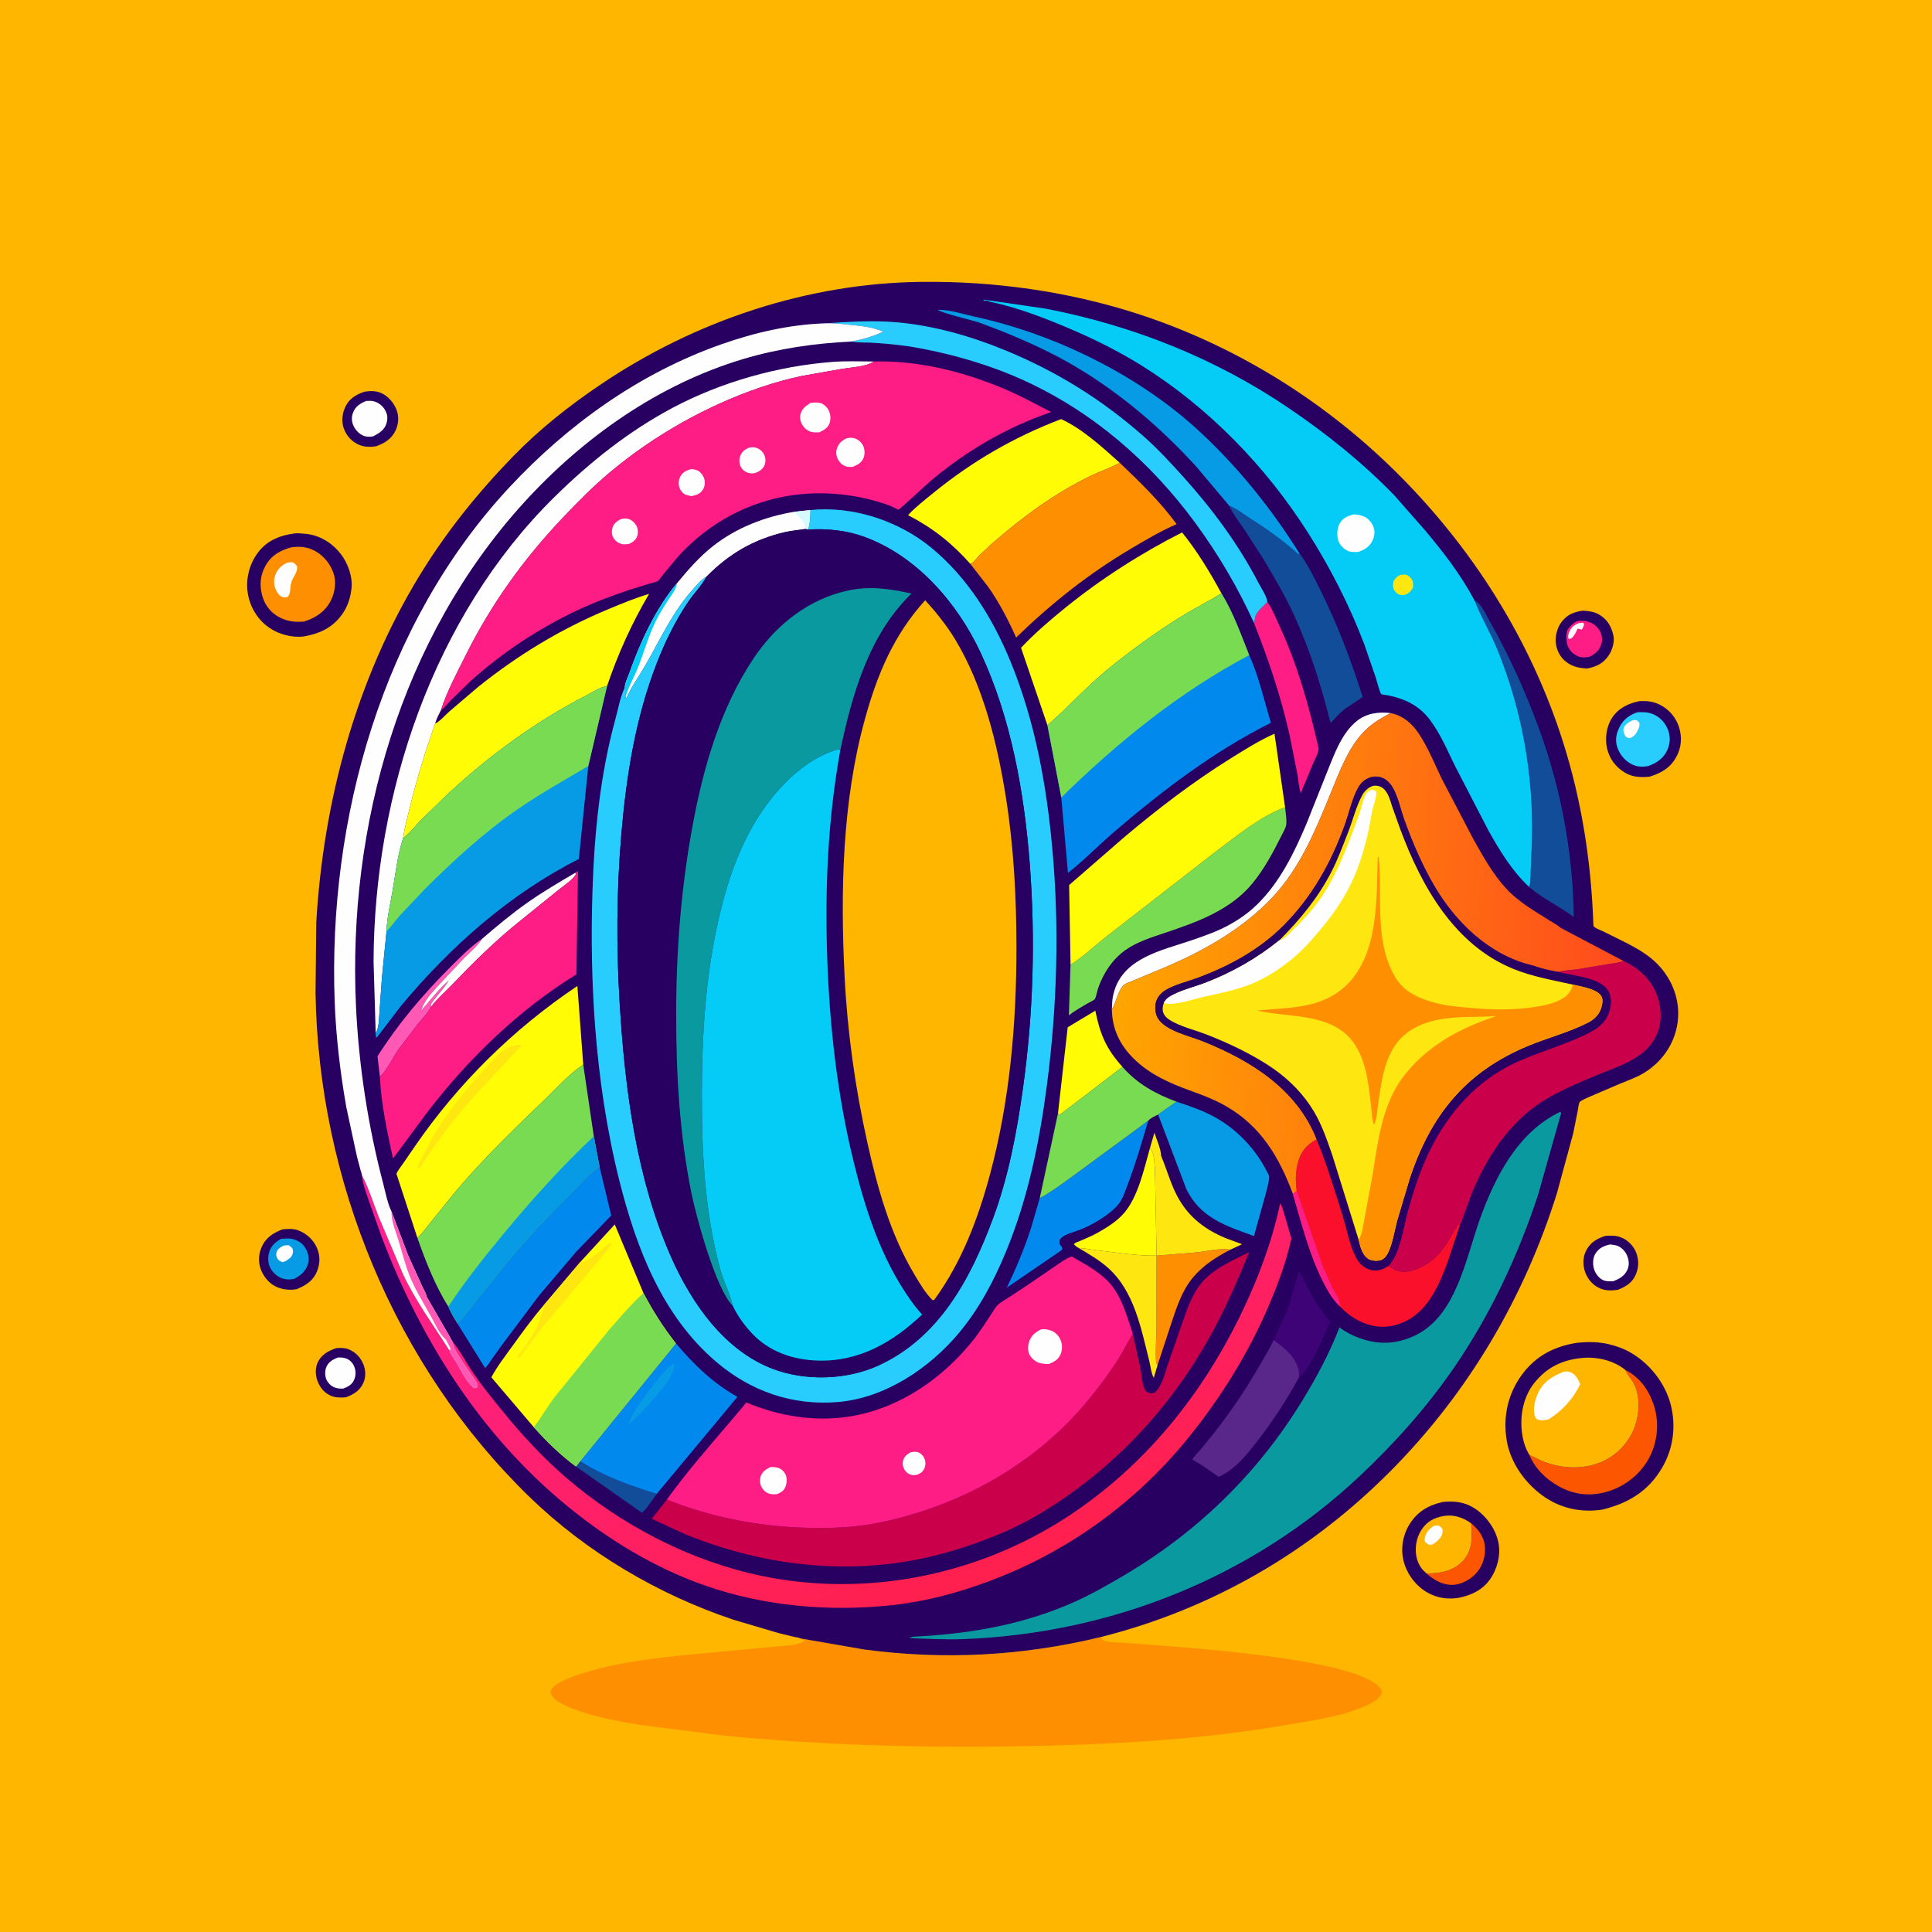 <svg version="1.1" xmlns="http://www.w3.org/2000/svg" style="display: block;" viewBox="0 0 2048 2048" width="1024" height="1024">
<defs>
	<linearGradient id="Gradient1" gradientUnits="userSpaceOnUse" x1="1035.28" y1="1679.14" x2="819.473" y2="1141.91">
		<stop class="stop0" offset="0" stop-opacity="1" stop-color="rgb(255,32,78)"/>
		<stop class="stop1" offset="1" stop-opacity="1" stop-color="rgb(254,32,143)"/>
	</linearGradient>
	<linearGradient id="Gradient2" gradientUnits="userSpaceOnUse" x1="1181.88" y1="997.003" x2="1718.63" y2="1025.93">
		<stop class="stop0" offset="0" stop-opacity="1" stop-color="rgb(255,166,0)"/>
		<stop class="stop1" offset="1" stop-opacity="1" stop-color="rgb(255,75,29)"/>
	</linearGradient>
</defs>
<path transform="translate(0,0)" fill="rgb(254,182,0)" d="M -0 -0 L 2048 0 L 2048 2048 L -0 2048 L -0 -0 z"/>
<path transform="translate(0,0)" fill="rgb(40,0,97)" d="M 356.633 1429.04 C 361.133 1428.85 365.342 1428.58 369.613 1430.34 C 377.255 1433.48 382.327 1438.99 385.364 1446.64 C 387.767 1452.69 387.845 1459.95 385.154 1465.94 C 381.428 1474.23 374.838 1478.23 366.567 1481.2 C 361.386 1481.68 355.757 1481.65 350.899 1479.62 C 343.707 1476.61 338.944 1470.63 336.382 1463.37 C 334.169 1457.09 334.082 1449.49 337.138 1443.5 C 341.166 1435.6 348.556 1431.72 356.633 1429.04 z"/>
<path transform="translate(0,0)" fill="rgb(254,254,254)" d="M 358.288 1438.96 C 360.89 1438.92 363.478 1439.04 366 1439.74 C 369.824 1440.8 373.1 1443.69 374.882 1447.21 C 377.302 1452 377.575 1457.35 375.533 1462.3 C 373.195 1467.96 369.133 1469.88 363.706 1472.03 C 360.911 1472 358.096 1471.97 355.425 1471.05 C 351.218 1469.59 347.512 1466.15 345.86 1462 C 344.318 1458.13 344.26 1452.66 346.041 1448.86 C 348.664 1443.27 352.862 1441.18 358.288 1438.96 z"/>
<path transform="translate(0,0)" fill="rgb(40,0,97)" d="M 1701.46 1310.13 C 1707.49 1309.67 1712.81 1309.49 1718.54 1311.75 C 1725.28 1314.41 1731.25 1320.29 1734.06 1326.96 C 1737.38 1334.83 1737.41 1343.19 1734.01 1351.07 C 1730.16 1359.99 1723.42 1363.85 1714.9 1367.29 C 1708.38 1368.07 1702.22 1368.43 1696.03 1365.72 C 1688.65 1362.48 1683.4 1356.44 1680.51 1349 C 1677.82 1342.05 1677.75 1333.17 1681.01 1326.41 C 1685.44 1317.24 1692.16 1313.31 1701.46 1310.13 z"/>
<path transform="translate(0,0)" fill="rgb(254,254,254)" d="M 1706.54 1319.17 C 1709.14 1319.45 1711.91 1319.69 1714.39 1320.58 C 1718.9 1322.18 1722.86 1326.4 1724.71 1330.76 C 1726.79 1335.67 1727.39 1341.21 1725.05 1346.17 C 1721.96 1352.71 1716.35 1355.93 1709.8 1358.2 L 1708.32 1358.21 C 1704.91 1358.25 1701.81 1358.33 1698.7 1356.66 C 1694.46 1354.39 1691.1 1349.78 1689.72 1345.22 C 1688.24 1340.33 1688.32 1333.71 1691 1329.26 C 1694.77 1323.02 1699.75 1320.81 1706.54 1319.17 z"/>
<path transform="translate(0,0)" fill="rgb(40,0,97)" d="M 386.434 415.173 C 392.28 414.309 398.459 414.166 403.976 416.561 C 411.392 419.781 417.541 427.041 420.378 434.501 C 423.204 441.934 422.499 449.928 418.994 457 C 414.824 465.415 407.342 470.027 398.801 473.046 C 393.02 474.027 386.51 473.957 381.006 471.712 C 372.98 468.439 367.252 462.101 364.388 453.974 C 361.688 446.313 362.836 437.843 366.393 430.679 C 370.705 421.996 377.758 418.223 386.434 415.173 z"/>
<path transform="translate(0,0)" fill="rgb(254,254,254)" d="M 388.152 425.006 C 390.766 424.897 393.511 424.728 396.075 425.356 C 401.057 426.575 405.549 430.082 408.091 434.513 C 410.832 439.29 411.252 443.512 409.7 448.737 C 407.582 455.868 401.764 459.387 395.535 462.562 C 392.645 463.097 389.016 463.216 386.213 462.239 C 381.272 460.517 377.098 456.361 374.873 451.686 C 372.638 446.992 372.431 442.165 374.271 437.323 C 376.794 430.684 381.983 427.614 388.152 425.006 z"/>
<path transform="translate(0,0)" fill="rgb(40,0,97)" d="M 1677.68 647.323 C 1683.72 647.67 1689.67 648.293 1695 651.39 C 1703.67 656.426 1707.97 663.753 1710.19 673.281 C 1711.77 680.031 1709.25 688.782 1705.5 694.481 C 1699.65 703.366 1692.26 706.696 1682.24 708.708 C 1673.84 708.012 1667.61 707.09 1660.5 701.834 C 1654.28 697.229 1650.45 690.162 1649.36 682.567 C 1648.26 674.948 1650.61 665.398 1655.33 659.3 C 1661.53 651.284 1668 648.89 1677.68 647.323 z"/>
<path transform="translate(0,0)" fill="rgb(254,29,132)" d="M 1671.8 658.5 C 1674.28 658.033 1676.99 657.881 1679.5 658.174 C 1685.75 658.905 1691.11 661.967 1694.81 667.026 C 1697.59 670.83 1699.02 676.953 1697.81 681.582 C 1695.84 689.121 1691.88 692.543 1685.2 696.128 C 1681.19 697.122 1676.57 697.294 1672.72 695.632 C 1667.27 693.271 1663.65 689.549 1661.63 683.962 C 1660.04 679.575 1659.7 670.497 1662.48 666.358 L 1663.57 665.139 C 1666.23 662.035 1668.02 660.208 1671.8 658.5 z"/>
<path transform="translate(0,0)" fill="rgb(254,254,254)" d="M 1673.96 660.5 L 1678 660.083 L 1679.22 661.5 C 1678.58 663.916 1678.26 665.577 1676.57 667.5 C 1674.87 666.825 1674.06 666.5 1672.19 666.5 C 1670.81 669.973 1669.39 672.6 1667.03 675.5 C 1665.18 676.948 1665.49 677.075 1662.94 677.228 L 1662.1 675.5 C 1662.37 673.645 1662.64 671.988 1663.38 670.252 C 1665.69 664.847 1668.55 662.545 1673.96 660.5 z"/>
<path transform="translate(0,0)" fill="rgb(40,0,97)" d="M 299.192 1303.23 C 304.65 1302.58 310.769 1302.26 316 1304.17 C 324.784 1307.38 332.393 1314.27 336.031 1322.94 C 339.551 1331.33 339.383 1339.6 335.915 1347.98 C 331.811 1357.91 324.034 1362.58 314.657 1366.52 C 308.371 1367.72 301.55 1367.24 295.531 1365.13 C 286.932 1362.12 280.62 1355.27 277.08 1347.05 C 273.752 1339.34 273.753 1330.78 276.932 1323 C 281.37 1312.14 288.879 1307.42 299.192 1303.23 z"/>
<path transform="translate(0,0)" fill="rgb(6,155,228)" d="M 298.043 1313.15 C 301.84 1313.06 305.933 1312.46 309.674 1313.27 C 315.418 1314.52 320.435 1317.6 323.541 1322.66 C 326.748 1327.9 328.258 1334.26 326.366 1340.27 C 323.956 1347.92 318.66 1351.94 312 1355.62 C 309.111 1356.31 305.951 1356.45 303 1356.07 C 296.754 1355.28 291.07 1351.15 287.66 1345.97 C 284.075 1340.53 283.567 1334.13 285.177 1327.91 C 287.046 1320.7 291.831 1316.74 298.043 1313.15 z"/>
<path transform="translate(0,0)" fill="rgb(254,254,254)" d="M 300.6 1320.5 C 302.483 1320.03 304.06 1320.04 306 1319.97 C 307.035 1320.72 308.52 1321.63 309.341 1322.66 C 310.902 1324.63 310.865 1326.58 310.267 1328.89 C 309.18 1333.09 305.939 1334.85 302.5 1337 L 299.5 1337.96 C 296.885 1337.02 295.095 1336.12 293.751 1333.5 C 292.576 1331.21 292.465 1328.91 293.5 1326.54 C 294.829 1323.49 297.742 1321.84 300.6 1320.5 z"/>
<path transform="translate(0,0)" fill="rgb(40,0,97)" d="M 1738.11 743.18 C 1745.97 742.885 1752.22 743.428 1759.47 747.011 C 1769.22 751.826 1776.69 760.627 1779.9 771 C 1783.25 781.814 1782.35 792.336 1777.02 802.259 C 1770.72 813.983 1760.8 819.615 1748.53 823.33 C 1739.1 824.147 1730.63 823.986 1722.23 818.888 C 1712.68 813.091 1706.06 804.274 1703.55 793.363 C 1701.1 782.725 1702.96 769.592 1709.12 760.531 C 1716.08 750.275 1726.34 745.577 1738.11 743.18 z"/>
<path transform="translate(0,0)" fill="rgb(40,204,253)" d="M 1735.78 755.009 C 1741.44 754.836 1746.26 754.731 1751.67 756.792 C 1758.75 759.487 1764.47 765.224 1767.51 772.104 C 1770.89 779.756 1770.81 787.358 1767.46 794.991 C 1763.53 803.977 1756.03 808.835 1747.18 812.089 C 1741.14 812.988 1736.62 813.128 1730.92 810.693 C 1723.54 807.539 1717.79 800.942 1714.89 793.529 C 1711.76 785.537 1712.92 778.54 1716.6 771.013 C 1720.71 762.62 1727.17 757.957 1735.78 755.009 z"/>
<path transform="translate(0,0)" fill="rgb(254,254,254)" d="M 1730.79 763.5 L 1732.11 763.26 C 1735.3 763.115 1735.63 763.869 1737.74 766.008 C 1738.25 768.686 1737.85 770.155 1736.77 772.687 C 1734.72 777.507 1732.68 780.444 1727.82 782.5 C 1725.77 782.432 1725.22 781.992 1723.5 780.981 C 1721.92 778.58 1720.34 775.434 1721.05 772.422 C 1722.12 767.907 1726.99 765.296 1730.79 763.5 z"/>
<path transform="translate(0,0)" fill="rgb(40,0,97)" d="M 1529.27 1592.15 C 1541.64 1590.78 1553.26 1592.27 1563.8 1599.33 C 1575.69 1607.3 1585.45 1620.85 1588.33 1634.96 C 1591.03 1648.13 1587.31 1662.83 1579.73 1673.8 C 1571.66 1685.49 1559.44 1691.2 1545.97 1693.81 C 1534.3 1695.54 1523.9 1694.11 1513.45 1688.33 C 1501.02 1681.45 1491.43 1668.68 1487.92 1654.94 C 1484.55 1641.72 1486.98 1627.32 1494.17 1615.77 C 1502.59 1602.23 1514.15 1595.65 1529.27 1592.15 z"/>
<path transform="translate(0,0)" fill="rgb(253,86,0)" d="M 1559.57 1614.83 C 1567.27 1621.31 1573.24 1629.06 1574.1 1639.5 C 1574.89 1649.23 1571.89 1659.51 1565.48 1666.94 C 1559.48 1673.89 1549.82 1679.52 1540.5 1680.01 C 1529.69 1680.59 1519.91 1674.87 1512.12 1667.87 C 1525.96 1668.12 1540.16 1665.58 1550.17 1655.17 C 1561.41 1643.48 1560.42 1629.71 1559.57 1614.83 z"/>
<path transform="translate(0,0)" fill="rgb(254,182,0)" d="M 1512.12 1667.87 C 1510.22 1666.12 1508.26 1664.32 1506.71 1662.24 C 1501.04 1654.64 1499.77 1644.48 1501.43 1635.34 C 1503.09 1626.18 1508.51 1616.85 1516.57 1611.92 C 1524.13 1607.28 1535.52 1605.18 1544.27 1607.53 L 1545.5 1607.89 C 1551.08 1609.47 1554.9 1611.57 1559.57 1614.83 C 1560.42 1629.71 1561.41 1643.48 1550.17 1655.17 C 1540.16 1665.58 1525.96 1668.12 1512.12 1667.87 z"/>
<path transform="translate(0,0)" fill="rgb(254,254,254)" d="M 1519.89 1617.5 C 1521.53 1617.1 1522.92 1617.15 1524.59 1617.15 C 1526.22 1617.15 1527.7 1619.34 1528.86 1620.5 C 1529.29 1622.53 1529.49 1623.82 1528.88 1625.86 C 1527.42 1630.72 1522.67 1634.71 1518.5 1637.17 L 1516.44 1637.82 C 1513.33 1636.86 1512.77 1636.51 1510.5 1634.18 C 1510.32 1632.94 1510.1 1631.75 1510.3 1630.5 C 1511.21 1624.76 1515.29 1620.58 1519.89 1617.5 z"/>
<path transform="translate(0,0)" fill="rgb(40,0,97)" d="M 312.79 565.361 C 316.628 565.179 320.74 565.525 324.567 565.935 C 339.32 567.516 352.158 575.591 361.205 587.188 C 368.832 596.966 374.14 611.74 372.541 624.264 L 372.293 626 C 370.99 635.543 368.027 643.791 362.362 651.648 C 352.307 665.593 338.452 671.799 321.868 674.708 C 309.327 676.14 295.604 672.441 285.264 665.304 C 273.083 656.896 264.916 643.376 262.661 628.775 C 260.288 613.406 264.397 597.478 273.887 585.177 C 283.681 572.483 297.44 567.335 312.79 565.361 z"/>
<path transform="translate(0,0)" fill="rgb(254,143,0)" d="M 308.975 580.15 C 316.12 579.189 323.815 579.499 330.5 582.371 C 341.262 586.993 349.335 596.088 353.335 607.006 C 356.642 616.035 355.283 626.987 351.218 635.537 C 345.289 648.01 335.199 654.677 322.543 658.805 C 313.126 659.83 304.747 658.748 296.288 654.387 C 287.471 649.841 281.141 642.061 278.296 632.577 C 274.836 621.043 275.62 609.996 281.552 599.498 C 287.712 588.595 297.23 583.322 308.975 580.15 z"/>
<path transform="translate(0,0)" fill="rgb(254,254,254)" d="M 304.265 596.5 L 309.5 595.875 C 312.675 597.257 312.982 597.639 314.968 600.5 C 315.688 607.078 309.963 612.131 308.5 618.369 C 307.601 622.2 307.992 628.605 305.716 631.756 C 304.513 633.42 303.43 633.007 301.5 633.282 L 299.969 632.965 C 297.1 632.258 295.111 630.09 293.681 627.605 C 290.506 622.087 289.627 616.367 291.595 610.272 C 293.755 603.581 298.126 599.57 304.265 596.5 z"/>
<path transform="translate(0,0)" fill="rgb(40,0,97)" d="M 1672.32 1423.32 C 1683.51 1422.29 1694.53 1422.3 1705.5 1424.93 C 1713.62 1426.87 1721.19 1429.6 1728.45 1433.76 C 1748.83 1445.45 1765.2 1466.24 1771.05 1489.03 C 1776.91 1511.86 1773.74 1535.97 1761.68 1556.24 C 1747 1580.91 1726.23 1593.36 1698.98 1600.17 L 1698.1 1600.32 C 1675.38 1603.63 1653.59 1598.84 1635 1585.27 C 1615.81 1571.27 1600.65 1549.65 1597 1525.85 C 1593.22 1501.19 1598.52 1477.27 1613.4 1457.11 C 1628.25 1436.98 1648.03 1427.02 1672.32 1423.32 z"/>
<path transform="translate(0,0)" fill="rgb(253,86,0)" d="M 1723.06 1452.31 C 1738.07 1459.89 1747.68 1473.19 1752.93 1488.93 C 1758.97 1507.01 1757.41 1527.36 1748.76 1544.33 C 1739.82 1561.87 1723.29 1575.29 1704.5 1580.99 C 1686.47 1586.46 1669.33 1584.79 1652.78 1575.77 C 1638.96 1568.24 1627.3 1556.87 1621.16 1542.22 L 1633.34 1548.19 C 1653.2 1556.65 1676.76 1558.41 1697 1549.97 C 1712.85 1543.36 1725.93 1530.25 1732.22 1514.19 C 1737.92 1499.65 1739.17 1480.59 1731.75 1466.41 C 1729.28 1461.68 1725.5 1457.92 1723.39 1453.1 L 1723.06 1452.31 z"/>
<path transform="translate(0,0)" fill="rgb(254,182,0)" d="M 1621.16 1542.22 C 1616.62 1534.7 1614.4 1526.89 1613.32 1518.25 C 1611.06 1500.08 1614.91 1480.31 1626.55 1465.85 C 1639.84 1449.31 1656.17 1441.52 1677.06 1439.49 C 1692.81 1437.96 1710.73 1442.12 1723.06 1452.31 L 1723.39 1453.1 C 1725.5 1457.92 1729.28 1461.68 1731.75 1466.41 C 1739.17 1480.59 1737.92 1499.65 1732.22 1514.19 C 1725.93 1530.25 1712.85 1543.36 1697 1549.97 C 1676.76 1558.41 1653.2 1556.65 1633.34 1548.19 L 1621.16 1542.22 z"/>
<path transform="translate(0,0)" fill="rgb(254,254,254)" d="M 1657.85 1454.02 C 1659.84 1453.89 1661.82 1453.66 1663.77 1454.24 C 1669.83 1456.05 1672.71 1461.89 1675.1 1467.18 C 1668.19 1482.32 1655.91 1495.65 1641.8 1504.47 C 1638.02 1505.46 1633.84 1506.24 1630.07 1504.79 C 1628.41 1504.15 1627.6 1502.62 1627.05 1501 C 1624.6 1493.8 1627.29 1483.38 1630.39 1476.75 C 1636.06 1464.6 1645.78 1458.71 1657.85 1454.02 z"/>
<path transform="translate(0,0)" fill="rgb(254,143,0)" d="M 848.733 1736.85 L 915.5 1748.45 C 1000.52 1759.89 1083.55 1755.46 1166.86 1735.34 C 1168.55 1738.09 1168.58 1739.04 1172 1739.79 C 1176.93 1740.87 1182.67 1740.81 1187.76 1741.2 L 1221.5 1743.63 C 1266.88 1747.31 1441.19 1758.88 1463.44 1790.08 C 1464.33 1791.32 1464.63 1792.54 1464.9 1794 C 1462.66 1800.48 1456.99 1803.71 1451.08 1806.61 C 1426.14 1818.84 1396.13 1822.89 1369.04 1827.65 C 1273.04 1844.54 1174.33 1849.58 1077 1851.17 C 974.156 1852.84 871.214 1849.87 768.828 1839.99 L 677.297 1828.29 C 655.594 1824.65 634.03 1820.72 613.188 1813.5 C 604.455 1810.47 588.718 1804.75 584.372 1796.29 C 583.716 1795.02 583.042 1793.83 583.655 1792.41 C 588.08 1782.16 614.377 1774.71 624.413 1771.71 C 653.943 1762.89 686.466 1758.81 717.044 1755.31 L 791.968 1748.26 L 828.699 1744.85 C 835.483 1744.15 843.941 1744.05 850 1740.98 L 851.72 1740.15 L 853 1739.51 C 852.175 1738.76 852.733 1739.18 851.356 1738.51 C 849.64 1737.67 850.409 1738.12 848.733 1736.85 z"/>
<path transform="translate(0,0)" fill="rgb(40,0,97)" d="M 848.733 1736.85 C 847.029 1735.93 843.836 1735.64 841.903 1735.18 L 825 1731.06 L 777.5 1716.99 C 697.69 1690.3 621.569 1645.36 561.149 1586.66 C 418.567 1448.14 337.59 1250.8 334.492 1052.59 L 335.268 978.011 C 342.638 849.81 377.461 720.327 444.696 610.179 C 472.906 563.965 506.454 522.259 544.17 483.5 C 572.195 454.7 603.41 430.034 636.652 407.601 C 736.743 340.056 855.696 300.113 976.825 298.789 C 1053.84 297.948 1131.69 308.759 1205.07 332.381 C 1307.18 365.248 1400.88 422.921 1477.34 497.901 C 1559.4 578.368 1622.3 677.181 1657.04 787.038 C 1676.82 849.573 1686.75 914.114 1689.01 979.544 C 1689.05 980.596 1688.97 981.566 1689.83 982.379 C 1692.08 984.514 1698.01 986.541 1700.97 988.066 C 1719.24 997.476 1740.56 1006.05 1755.49 1020.5 C 1769.88 1034.45 1778.76 1053.41 1778.97 1073.63 C 1779.25 1099.87 1765.13 1123.64 1742.84 1137.24 C 1734.98 1142.04 1726.07 1145.18 1717.56 1148.66 L 1682.93 1163.5 C 1681.42 1164.19 1675.04 1166.97 1674.35 1168.52 C 1673.24 1171 1672.9 1175.47 1672.34 1178.22 L 1667.52 1201.97 L 1650.4 1264.89 C 1615.72 1375.76 1556.4 1476.31 1474.6 1558.83 C 1389.18 1645 1284.69 1705.67 1166.86 1735.34 C 1083.55 1755.46 1000.52 1759.89 915.5 1748.45 L 848.733 1736.85 z"/>
<path transform="translate(0,0)" fill="rgb(18,77,153)" d="M 610.552 1554.56 L 614.962 1548.89 C 639.302 1564.63 668.52 1575.16 696.154 1583.59 C 693.558 1586.98 683.537 1602.59 680.285 1603.44 L 610.552 1554.56 z"/>
<path transform="translate(0,0)" fill="rgb(255,89,181)" d="M 402.71 1141.44 L 400.189 1119.67 C 422.362 1084.83 448.272 1054.24 477.44 1025.11 C 487.813 1014.75 498.793 1003.43 510.99 995.221 C 506.261 1002.66 499.162 1008.57 492.895 1014.69 L 464.709 1044.55 C 457.1 1053.27 450.157 1059.95 446.379 1071.14 C 456.111 1060.71 464.797 1048.52 475.708 1039.35 C 470.363 1048.67 462.129 1055.93 456.499 1065.01 L 457.421 1066.65 C 453.903 1073.36 447.871 1079.41 443.071 1085.3 L 423.578 1110.8 C 416.565 1120.39 411.125 1133.34 402.71 1141.44 z"/>
<path transform="translate(0,0)" fill="rgb(254,254,254)" d="M 610.079 925.013 C 610.321 927.199 610.696 926.79 609.161 928.739 C 604.812 934.264 597.418 938.955 591.881 943.458 L 551.972 975.69 C 525.284 996.85 501.937 1020.18 478.36 1044.66 C 471.525 1051.75 463.352 1058.84 457.421 1066.65 L 456.499 1065.01 C 462.129 1055.93 470.363 1048.67 475.708 1039.35 C 464.797 1048.52 456.111 1060.71 446.379 1071.14 C 450.157 1059.95 457.1 1053.27 464.709 1044.55 L 492.895 1014.69 C 499.162 1008.57 506.261 1002.66 510.99 995.221 C 526.648 981.734 542.825 968.208 559.771 956.353 C 575.847 945.106 593.163 934.959 610.079 925.013 z"/>
<path transform="translate(0,0)" fill="rgb(254,143,0)" d="M 1226.01 1331.02 L 1268.19 1327.58 C 1279.8 1326.39 1292.65 1322.8 1304.21 1324.7 C 1289.2 1332.51 1275.42 1341.26 1264.45 1354.39 C 1252.61 1368.56 1246.71 1387.47 1240.99 1404.73 L 1227.02 1447.24 C 1226.03 1445.43 1225.5 1444.11 1225.39 1442.01 C 1224.78 1430.14 1225.84 1417.91 1225.92 1406 L 1226.01 1331.02 z"/>
<path transform="translate(0,0)" fill="rgb(62,3,119)" d="M 1349.96 1420.54 C 1355.76 1407.83 1362.23 1395.19 1366.81 1381.99 L 1377.02 1347.29 C 1386.56 1365.5 1395.74 1385.49 1409.9 1400.69 C 1403.69 1415.8 1397.44 1430.57 1389.07 1444.66 C 1385.88 1450.04 1382.27 1456.29 1377.07 1459.95 C 1377.09 1457.37 1377.14 1454.76 1376.59 1452.22 C 1373.73 1438.96 1360.85 1427.61 1349.96 1420.54 z"/>
<path transform="translate(0,0)" fill="rgb(254,230,16)" d="M 1143.43 1322.91 C 1149.71 1323.12 1155.84 1324.54 1162.09 1325.25 C 1183.37 1327.66 1204.55 1331.32 1226.01 1331.02 L 1225.92 1406 C 1225.84 1417.91 1224.78 1430.14 1225.39 1442.01 C 1225.5 1444.11 1226.03 1445.43 1227.02 1447.24 L 1223.1 1460.42 C 1220.69 1457.48 1219.32 1446.77 1218.3 1442.72 C 1209.53 1408.05 1202.36 1368.74 1174.5 1343.93 C 1165.2 1335.65 1154.09 1329.26 1143.43 1322.91 z"/>
<path transform="translate(0,0)" fill="rgb(255,252,6)" d="M 1121.5 1180.3 L 1131.8 1088.97 L 1161.09 1071.34 C 1166.19 1096.59 1172.61 1111.72 1189.86 1130.95 L 1123 1182.07 L 1121.5 1180.3 z"/>
<path transform="translate(0,0)" fill="rgb(255,252,6)" d="M 1218.99 1217.03 C 1224.34 1223.3 1223.11 1230.76 1224.31 1238.45 L 1226.01 1331.02 C 1204.55 1331.32 1183.37 1327.66 1162.09 1325.25 C 1155.84 1324.54 1149.71 1323.12 1143.43 1322.91 C 1141.36 1321.96 1139.98 1320.53 1138.32 1319 C 1139.55 1317.13 1142.71 1316.4 1144.81 1315.5 C 1151.17 1312.77 1157.51 1310.12 1163.57 1306.75 C 1173.28 1301.33 1183.87 1294.65 1191.25 1286.23 C 1206.56 1268.78 1212.75 1238.87 1218.99 1217.03 z"/>
<path transform="translate(0,0)" fill="rgb(254,230,16)" d="M 1218.99 1217.03 L 1223.75 1200.68 C 1225.87 1207.55 1230.68 1218.07 1230.82 1225.13 C 1235.88 1237.32 1239.56 1250.01 1245.03 1262.04 C 1256.43 1287.1 1274.34 1302.14 1299.52 1312.59 L 1316.6 1318.92 L 1304.21 1324.7 C 1292.65 1322.8 1279.8 1326.39 1268.19 1327.58 L 1226.01 1331.02 L 1224.31 1238.45 C 1223.11 1230.76 1224.34 1223.3 1218.99 1217.03 z"/>
<path transform="translate(0,0)" fill="rgb(254,29,132)" d="M 1343.51 638.14 C 1349 646.013 1352.8 655.918 1356.81 664.653 C 1375.78 705.952 1387.29 747.52 1397.43 791.588 C 1398.73 797.241 1394.37 803.393 1392.26 808.488 L 1378.85 840.927 C 1376.8 834.36 1376.35 826.695 1375.14 819.874 L 1367.14 779.746 C 1357.95 738.763 1344.75 699.199 1329.2 660.213 C 1329.86 658.121 1330.39 656.181 1330.67 653.995 C 1331.29 649.037 1340.06 641.719 1343.51 638.14 z"/>
<path transform="translate(0,0)" fill="rgb(254,254,254)" d="M 842.24 542.463 L 859.031 540.673 C 858.911 547.748 858.793 554.535 856.576 561.339 L 853.931 560.691 C 846.722 561.91 839.313 562.428 832.202 564.067 C 799.05 571.709 772.728 587.093 748.925 611.32 C 743.307 614.355 739.388 619.415 735.149 624.085 C 713.33 648.125 701.078 675.586 685.245 703.387 C 678.137 715.867 669.957 726.809 663.999 740.131 C 662.763 740.909 663.537 740.64 661.562 740.44 L 662.49 737.5 C 661.586 736.459 662.391 730.889 662.331 728.687 C 662.196 724.649 665.744 717.429 667.128 713.517 C 678.844 680.396 694.959 645.244 717.713 618.179 C 729.112 604.228 741.586 590.064 755.798 578.875 C 780.622 559.33 811.271 547.508 842.24 542.463 z"/>
<path transform="translate(0,0)" fill="rgb(215,250,254)" d="M 842.24 542.463 L 859.031 540.673 C 858.911 547.748 858.793 554.535 856.576 561.339 L 853.931 560.691 C 852.729 551.29 848.185 550.017 842.857 543.261 L 842.24 542.463 z"/>
<path transform="translate(0,0)" fill="rgb(4,204,246)" d="M 717.713 618.179 C 716.586 624.934 712.515 629.633 708.873 635.205 C 704.051 642.583 699.494 649.884 695.512 657.761 C 687.496 673.615 682.971 690.605 676.5 707.09 C 672.714 716.735 667.222 726.24 663.974 735.967 C 663.302 737.981 663.37 738.105 663.999 740.131 C 662.763 740.909 663.537 740.64 661.562 740.44 L 662.49 737.5 C 661.586 736.459 662.391 730.889 662.331 728.687 C 662.196 724.649 665.744 717.429 667.128 713.517 C 678.844 680.396 694.959 645.244 717.713 618.179 z"/>
<path transform="translate(0,0)" fill="rgb(254,254,254)" d="M 1178.61 1069.94 L 1179.1 1060.5 C 1183.79 1022.58 1217.84 1011.15 1249.02 1001.31 C 1261.87 997.254 1274.96 992.92 1287.44 987.816 C 1303.85 981.105 1319.8 971.309 1332.5 958.895 C 1356.77 935.179 1372.08 903.703 1385.08 872.793 L 1406.96 817.884 C 1414.54 799.281 1422.24 776.982 1438.58 764.068 C 1448.95 755.876 1461.52 754.423 1474.25 755.912 C 1461.95 762.314 1452.06 768.228 1442.81 778.895 C 1428.58 795.313 1420.35 817.098 1412.19 836.968 C 1395.51 877.606 1379.19 919.244 1348.41 951.701 C 1315.88 985.994 1273.36 1009.49 1230.06 1027.47 L 1199.5 1040.22 C 1197.46 1041.16 1193.65 1042.26 1192.05 1043.56 C 1184.97 1049.33 1183.44 1062.62 1178.61 1069.94 z"/>
<path transform="translate(0,0)" fill="rgb(89,39,138)" d="M 1349.96 1420.54 C 1360.85 1427.61 1373.73 1438.96 1376.59 1452.22 C 1377.14 1454.76 1377.09 1457.37 1377.07 1459.95 C 1364.22 1483.4 1350.2 1505 1333.92 1526.18 C 1322.06 1541.6 1309.91 1557.27 1291.88 1565.55 C 1282.68 1559.26 1273.76 1552.43 1263.87 1547.26 C 1265.99 1543.3 1270.13 1539.51 1273.1 1536.09 L 1287.81 1517.95 C 1305.18 1495.59 1320.83 1472.55 1334.93 1448 C 1339.91 1439.32 1345.57 1430.64 1349.56 1421.47 L 1349.96 1420.54 z"/>
<path transform="translate(0,0)" fill="rgb(18,77,153)" d="M 1563.04 636.408 C 1570.32 639.796 1575.37 651.873 1579.3 658.786 C 1599.98 695.083 1617.35 733.954 1631.68 773.164 C 1654.86 836.602 1667.42 904.518 1668.29 972.055 C 1652.98 960.654 1635.07 952.534 1620.71 939.998 L 1621.42 938.573 C 1622.71 934.394 1622.33 928.383 1622.58 923.91 L 1624.04 888.529 C 1625.38 819.735 1613.17 752.142 1587.2 688.325 C 1580.12 670.925 1570.19 654.576 1563.35 637.215 L 1563.04 636.408 z"/>
<path transform="translate(0,0)" fill="rgb(1,137,237)" d="M 1102.16 1270.04 C 1113.83 1264 1125.04 1255.39 1135.79 1247.78 L 1217.18 1187.99 C 1210.48 1210.57 1203.89 1233.48 1195.47 1255.48 C 1193 1261.94 1190.29 1270.66 1186 1276.1 C 1179.12 1284.81 1166.82 1292.68 1157.08 1297.96 C 1151.51 1300.98 1145.59 1303.32 1139.63 1305.45 C 1133.55 1307.63 1127.5 1308.9 1123.29 1314.14 C 1123.25 1315.43 1122.91 1316.74 1123.17 1318 C 1123.81 1321.11 1128.22 1322.41 1124.98 1325.5 L 1067.19 1365.03 C 1076.88 1345.05 1085.71 1323.83 1092.65 1302.72 L 1102.16 1270.04 z"/>
<path transform="translate(0,0)" fill="rgb(120,219,82)" d="M 1189.86 1130.95 C 1205.6 1148.94 1225.1 1159.66 1247.23 1167.86 L 1227.67 1181.5 C 1223.92 1183.36 1220.1 1184.9 1217.18 1187.99 L 1135.79 1247.78 C 1125.04 1255.39 1113.83 1264 1102.16 1270.04 L 1121.5 1180.3 L 1123 1182.07 L 1189.86 1130.95 z"/>
<path transform="translate(0,0)" fill="rgb(18,77,153)" d="M 1303.14 536.247 C 1310.66 539.017 1316.94 544.132 1323.62 548.442 C 1342.37 560.526 1359.67 572.385 1376.16 587.461 L 1377.59 586.729 C 1386.26 598.199 1392.96 612.011 1399.37 624.873 C 1417.68 661.629 1432.15 699.769 1444.5 738.883 L 1426.04 751.195 C 1420.26 755.633 1415.42 761.107 1410.43 766.395 C 1400.67 727.236 1388.55 688.615 1371.67 651.865 C 1362.38 631.63 1351.01 612.433 1339.68 593.297 L 1318.66 560.656 C 1313.3 552.924 1306.94 544.832 1303.14 536.247 z"/>
<path transform="translate(0,0)" fill="rgb(6,155,228)" d="M 1303.14 536.247 L 1268.24 494.776 C 1230.39 453.267 1187.46 416.57 1139 387.982 C 1114.47 373.511 1087.78 361.433 1061.37 350.796 L 1038 341.886 C 1031.1 339.634 997.667 331.677 994 328.407 C 1005.89 328.011 1020.28 332.862 1031.92 335.371 C 1118.55 354.057 1208.59 398.219 1273.53 459.174 C 1314.42 497.549 1347.74 539.367 1377.59 586.729 L 1376.16 587.461 C 1359.67 572.385 1342.37 560.526 1323.62 548.442 C 1316.94 544.132 1310.66 539.017 1303.14 536.247 z"/>
<path transform="translate(0,0)" fill="rgb(6,155,228)" d="M 1247.23 1167.86 C 1261.04 1172.31 1275.14 1177.23 1287.88 1184.27 C 1311.29 1197.19 1331.08 1218.12 1343.06 1242 C 1343.51 1242.9 1345.38 1246.09 1345.38 1247.09 C 1345.37 1252.51 1343.16 1259.63 1341.9 1265 L 1329.26 1310.24 C 1299.48 1299.55 1271.98 1290.8 1257.39 1260.03 L 1227.67 1181.5 L 1247.23 1167.86 z"/>
<path transform="translate(0,0)" fill="rgb(1,137,237)" d="M 635.668 1237.32 L 647.942 1288.51 L 611.04 1326.66 L 571.299 1373.5 L 531.943 1426 L 520.872 1441.43 C 518.826 1444.39 516.976 1447.84 514.205 1450.14 L 484.841 1402.87 C 492.307 1396.11 498.344 1387.15 504.607 1379.26 L 535.133 1341.34 C 557.862 1313.66 582.488 1287.94 607.875 1262.71 C 616.118 1254.51 625.541 1242.73 635.668 1237.32 z"/>
<path transform="translate(0,0)" fill="rgb(120,219,82)" d="M 1134.81 1022.62 C 1147.83 1014.59 1159.76 1002.99 1171.88 993.5 L 1286.77 904.237 C 1309.97 886.993 1335.07 865.753 1362.24 855.741 C 1362.77 861.327 1364.1 868.356 1363.5 873.895 C 1363.07 877.864 1359.68 883.231 1357.92 886.799 C 1349.44 903.914 1339.92 921.432 1327.8 936.24 C 1304.37 964.874 1268.78 977.505 1234.77 988.901 C 1220.72 993.609 1205.78 998.243 1193.5 1006.79 C 1179.37 1016.61 1169.38 1031.85 1163.91 1048 C 1163.1 1050.38 1161.82 1057.61 1160.43 1059.22 C 1159.2 1060.66 1154.7 1062.55 1152.93 1063.58 C 1146.16 1067.54 1139.28 1071.5 1133.05 1076.3 L 1134.81 1022.62 z"/>
<path transform="translate(0,0)" fill="rgb(251,16,43)" d="M 1395.75 1207.66 C 1406.61 1234.44 1415.31 1262.72 1423.83 1290.35 C 1428.01 1303.92 1430.83 1320.44 1437.5 1332.9 C 1440.37 1338.25 1444.32 1342.64 1450 1345.02 C 1455.67 1347.39 1461.2 1347.21 1466.81 1344.68 L 1472.15 1341.68 L 1473.52 1342.77 C 1479.16 1347.03 1485.2 1348.81 1492.2 1347.72 C 1510.12 1344.94 1523.87 1332.89 1533.44 1318.22 C 1537.91 1311.36 1541.44 1303.85 1546.37 1297.31 L 1547.6 1298.69 L 1534.5 1337.94 C 1525.93 1361.26 1514.74 1387.6 1491.41 1399.81 C 1477.71 1406.98 1463.12 1408.54 1448.5 1403.45 C 1437.43 1399.6 1428.53 1393.35 1420.5 1384.95 C 1412.27 1377.44 1406.53 1366.76 1401.64 1356.9 C 1387.39 1328.15 1379.58 1296.19 1370.49 1265.53 L 1374.47 1262.2 C 1373.27 1251.78 1373.16 1241.86 1376.05 1231.66 C 1379.29 1220.18 1385.49 1213.2 1395.75 1207.66 z"/>
<path transform="translate(0,0)" fill="rgb(254,29,132)" d="M 1374.47 1262.2 L 1402.41 1342.86 L 1412.43 1365.07 C 1415.77 1371.62 1420.56 1377.56 1420.5 1384.95 C 1412.27 1377.44 1406.53 1366.76 1401.64 1356.9 C 1387.39 1328.15 1379.58 1296.19 1370.49 1265.53 L 1374.47 1262.2 z"/>
<path transform="translate(0,0)" fill="rgb(40,204,253)" d="M 874.51 342.726 C 900.364 341.119 925.28 339.33 951.234 341.683 C 989.843 345.183 1028.32 356.054 1064.12 370.696 C 1119.27 393.249 1167.25 422.841 1211.97 462.227 C 1227.11 475.566 1240.93 490.528 1254.42 505.512 C 1285.01 539.484 1312.97 577.119 1334.02 617.796 C 1336.89 623.345 1342.91 632.029 1343.51 638.14 C 1340.06 641.719 1331.29 649.037 1330.67 653.995 C 1330.39 656.181 1329.86 658.121 1329.2 660.213 C 1312.39 623.01 1291.04 586.914 1266.88 554.083 C 1219.26 489.362 1158.32 436.476 1084.87 403.03 C 1049.6 386.968 1011.98 376.057 973.936 368.937 C 958.532 366.054 942.285 364.489 926.629 363.416 C 918.971 362.892 911.262 363.451 903.665 362.218 L 902.652 362.039 C 914.624 359.694 925.301 356.687 936.392 351.554 C 924.901 346.787 914.36 345.621 902.062 344.4 C 892.573 343.459 884.142 342.416 874.51 342.726 z"/>
<path transform="translate(0,0)" fill="rgb(1,137,237)" d="M 716.457 1423.99 C 735.612 1446.54 755.64 1466.07 781.723 1480.75 L 696.154 1583.59 C 668.52 1575.16 639.302 1564.63 614.962 1548.89 L 716.457 1423.99 z"/>
<path transform="translate(0,0)" fill="rgb(6,155,228)" d="M 714.077 1445.5 L 715.248 1446.62 C 713.495 1457.8 705.795 1467.5 698.813 1475.97 C 688.778 1488.15 677.857 1500.06 665.899 1510.39 C 672.091 1494.18 682.84 1480.53 693.505 1467.01 C 699.55 1459.35 705.807 1450.86 714.077 1445.5 z"/>
<path transform="translate(0,0)" fill="rgb(255,252,6)" d="M 1028.73 597.863 C 1009.08 575.742 988.791 559.673 962.542 546.063 C 970.414 537.543 980.361 529.89 989.358 522.558 C 1030.66 488.903 1075.15 463.196 1124.83 444.267 C 1147.47 454.541 1168.57 474.145 1186.95 490.546 L 1185.91 491.136 C 1176.65 496.268 1166.2 499.582 1156.61 504.222 C 1136.94 513.739 1117.85 525.283 1100 537.866 C 1083.7 549.349 1068 562.017 1052.94 575.062 L 1038.5 588.324 C 1035.61 591.252 1032.42 596.083 1028.73 597.863 z"/>
<path transform="translate(0,0)" fill="rgb(254,254,254)" d="M 398.247 1095.05 L 395.989 1019.11 C 396.618 841.56 459.109 653.803 587.291 527.293 C 625.012 490.064 666.396 457.03 713.336 432.124 C 764.666 404.889 824.48 388.09 882.372 383.652 C 896.858 382.542 911.642 383.081 926.169 383.212 L 925.208 383.935 C 917.609 388.609 902.575 389.43 893.476 390.87 L 850.329 398.457 C 835.378 401.622 820.715 405.699 806.243 410.615 C 748.614 430.19 692.745 461.866 646.176 500.972 C 628.891 515.488 612.866 531.715 597.318 548.048 C 555.5 591.974 520.881 640.036 493.812 694.35 C 484.44 713.154 473.642 733.124 467.305 753.139 C 464.929 757.701 462.673 762.022 461.245 766.999 C 451.109 795.976 441.741 825.742 434.532 855.594 C 431.973 866.189 428.767 877.438 427.417 888.249 C 421.549 905.598 419.48 925.045 416.389 943.102 C 413.921 957.512 410.239 972.625 409.727 987.212 L 404.916 1035.88 L 402.196 1073.55 C 401.774 1079.52 401.755 1090.22 398.247 1095.05 z"/>
<path transform="translate(0,0)" fill="rgb(255,252,6)" d="M 1110.34 768.897 L 1082.34 686.684 C 1096.61 671.466 1112.61 657.776 1128.78 644.651 C 1166.85 613.768 1209.3 586.571 1253.05 564.392 C 1269.04 584.072 1282.7 606.709 1294.78 628.964 C 1281.65 637.471 1267.46 644.252 1254.12 652.463 C 1226.26 669.599 1199.82 688.722 1174.48 709.376 C 1151.76 727.902 1132.44 749.837 1110.34 768.897 z"/>
<path transform="translate(0,0)" fill="rgb(254,143,0)" d="M 1186.95 490.546 C 1208.01 510.603 1230.12 532.031 1247.28 555.601 C 1230.68 562.813 1214.9 572.124 1199.33 581.342 C 1154 608.177 1114.88 639.226 1077.13 675.822 C 1068.79 657.116 1059.31 638.874 1047.51 622.09 L 1028.73 597.863 C 1032.42 596.083 1035.61 591.252 1038.5 588.324 L 1052.94 575.062 C 1068 562.017 1083.7 549.349 1100 537.866 C 1117.85 525.283 1136.94 513.739 1156.61 504.222 C 1166.2 499.582 1176.65 496.268 1185.91 491.136 L 1186.95 490.546 z"/>
<path transform="translate(0,0)" fill="rgb(255,252,6)" d="M 442.445 1312.18 L 420.715 1245.66 L 420.229 1244.47 C 421.395 1240.92 424.589 1237.28 426.74 1234.17 L 439.151 1216.09 C 485.465 1148.5 544.054 1090.83 612.049 1045.17 L 618.281 1128.64 C 603.731 1138.03 590.853 1152.73 578.393 1164.67 C 545.478 1196.21 512.81 1227.81 483.279 1262.65 L 455.548 1296.86 C 451.462 1301.89 447.3 1307.94 442.445 1312.18 z"/>
<path transform="translate(0,0)" fill="rgb(254,230,16)" d="M 549.77 1107.5 C 551.968 1107.23 550.928 1107.06 552.895 1108 L 503.581 1161.06 C 482.448 1184.76 462.273 1210.78 445.189 1237.5 L 443.42 1239.18 L 442.51 1238.5 C 443.368 1233.93 446.604 1229.1 448.724 1224.96 C 453.594 1215.45 458.18 1205.44 464.03 1196.5 C 479.561 1172.77 496.99 1150.9 516.486 1130.36 C 522.767 1123.74 529.788 1115.42 537.831 1110.93 C 541.324 1108.98 545.884 1108.34 549.77 1107.5 z"/>
<path transform="translate(0,0)" fill="rgb(255,252,6)" d="M 461.245 766.999 C 465.928 765.057 472.277 757.792 476.235 754.272 L 507.011 728.039 C 549.446 694.09 594.279 666.844 644.435 645.913 C 658.814 639.912 673.054 633.982 688.031 629.584 C 669.592 661.069 655.228 692.64 643.522 727.25 C 635.732 728.653 628.033 733.881 621.001 737.497 C 567.879 764.816 517.579 801.679 473.926 842.45 L 445.821 869.758 C 440.146 875.567 434.202 883.907 427.417 888.249 C 428.767 877.438 431.973 866.189 434.532 855.594 C 441.741 825.742 451.109 795.976 461.245 766.999 z"/>
<path transform="translate(0,0)" fill="rgb(255,252,6)" d="M 1134.81 1022.62 L 1133.32 938.218 L 1192.23 887.021 C 1227.78 857.092 1264.58 828.895 1304.03 804.285 C 1319.28 794.774 1334.6 785.104 1351.02 777.732 L 1362.24 855.741 C 1335.07 865.753 1309.97 886.993 1286.77 904.237 L 1171.88 993.5 C 1159.76 1002.99 1147.83 1014.59 1134.81 1022.62 z"/>
<path transform="translate(0,0)" fill="rgb(254,29,132)" d="M 610.079 925.013 L 612.715 923.318 L 611.009 1032.88 C 549.911 1070.54 497.171 1121.65 453.48 1178.31 L 417.757 1226.59 C 417.004 1227.67 417.491 1227.45 416.51 1227.58 C 410.479 1199.83 403.945 1169.8 402.71 1141.44 C 411.125 1133.34 416.565 1120.39 423.578 1110.8 L 443.071 1085.3 C 447.871 1079.41 453.903 1073.36 457.421 1066.65 C 463.352 1058.84 471.525 1051.75 478.36 1044.66 C 501.937 1020.18 525.284 996.85 551.972 975.69 L 591.881 943.458 C 597.418 938.955 604.812 934.264 609.161 928.739 C 610.696 926.79 610.321 927.199 610.079 925.013 z"/>
<path transform="translate(0,0)" fill="rgb(120,219,82)" d="M 618.281 1128.64 L 629.458 1204.54 L 635.668 1237.32 C 625.541 1242.73 616.118 1254.51 607.875 1262.71 C 582.488 1287.94 557.862 1313.66 535.133 1341.34 L 504.607 1379.26 C 498.344 1387.15 492.307 1396.11 484.841 1402.87 C 481.343 1397.06 477.772 1391.39 475.262 1385.07 C 461.551 1363.56 450.828 1336.19 442.445 1312.18 C 447.3 1307.94 451.462 1301.89 455.548 1296.86 L 483.279 1262.65 C 512.81 1227.81 545.478 1196.21 578.393 1164.67 C 590.853 1152.73 603.731 1138.03 618.281 1128.64 z"/>
<path transform="translate(0,0)" fill="rgb(6,155,228)" d="M 475.262 1385.07 C 493.864 1356.89 514.326 1331.34 535.879 1305.4 C 565.281 1270 595.903 1236.06 629.458 1204.54 L 635.668 1237.32 C 625.541 1242.73 616.118 1254.51 607.875 1262.71 C 582.488 1287.94 557.862 1313.66 535.133 1341.34 L 504.607 1379.26 C 498.344 1387.15 492.307 1396.11 484.841 1402.87 C 481.343 1397.06 477.772 1391.39 475.262 1385.07 z"/>
<path transform="translate(0,0)" fill="rgb(202,0,74)" d="M 1720.9 1018.62 C 1737.32 1026.39 1750.44 1038.16 1756.69 1055.54 C 1761.54 1069.03 1761.99 1084.92 1755.63 1098.04 C 1754.68 1100.01 1753.57 1101.92 1752.38 1103.76 C 1739.31 1123.8 1713.65 1130.94 1692.72 1139.65 C 1677.8 1145.86 1662.82 1152.28 1648.49 1159.77 C 1634.7 1166.97 1622.04 1175.82 1610.86 1186.66 C 1588.69 1208.15 1573.2 1234.26 1561.1 1262.49 C 1559.14 1267.07 1548.43 1298.05 1547.6 1298.69 L 1546.37 1297.31 C 1541.44 1303.85 1537.91 1311.36 1533.44 1318.22 C 1523.87 1332.89 1510.12 1344.94 1492.2 1347.72 C 1485.2 1348.81 1479.16 1347.03 1473.52 1342.77 L 1472.15 1341.68 L 1473.27 1340.24 C 1484.39 1326.52 1487.26 1302.53 1491.94 1285.47 C 1495.77 1271.49 1499.97 1257.57 1505.03 1243.98 C 1524.37 1192.08 1558.68 1147.24 1610.19 1124.68 C 1632.36 1114.97 1655.8 1108.14 1677.75 1098.02 C 1689.84 1092.45 1701.05 1086.33 1705.64 1072.93 C 1707.95 1066.17 1708.58 1057.48 1705.07 1051 C 1696.9 1035.94 1666.74 1034.62 1651.35 1030.28 C 1658.22 1028.55 1665.65 1028.3 1672.67 1027.33 L 1704.67 1021.98 C 1710.01 1021.02 1715.89 1020.8 1720.9 1018.62 z"/>
<path transform="translate(0,0)" fill="rgb(255,252,6)" d="M 615.109 1337.82 L 651.684 1297.94 L 682.11 1370.72 C 692.11 1389.63 703.198 1407.19 716.457 1423.99 L 614.962 1548.89 L 610.552 1554.56 C 594.668 1542.99 578.895 1527.62 565.859 1512.89 L 520.839 1459.98 C 527.184 1448.25 535.417 1437.61 543.205 1426.82 C 553.706 1412.28 564.176 1397.83 575.849 1384.19 L 615.109 1337.82 z"/>
<path transform="translate(0,0)" fill="rgb(254,230,16)" d="M 615.109 1337.82 L 616.497 1337.89 C 619.975 1337.91 624.877 1333.75 628.05 1332.14 C 635.698 1328.25 640.45 1320.43 648.981 1316.52 C 647.79 1318.99 646.558 1321.54 644.893 1323.73 L 574.5 1407.6 L 557.203 1430.02 C 555.148 1432.8 552.088 1438.33 549.005 1439.65 L 548.5 1438.25 C 555.402 1428.67 563.985 1417.6 569.128 1407.03 C 571.183 1402.8 572.558 1397.9 574.145 1393.46 C 574.914 1391.31 576.855 1387.43 576.255 1385.13 L 575.849 1384.19 L 615.109 1337.82 z"/>
<path transform="translate(0,0)" fill="rgb(120,219,82)" d="M 682.11 1370.72 C 692.11 1389.63 703.198 1407.19 716.457 1423.99 L 614.962 1548.89 L 610.552 1554.56 C 594.668 1542.99 578.895 1527.62 565.859 1512.89 C 573.396 1503.11 579.674 1492.12 587.03 1482.13 L 645.158 1410.32 C 656.975 1396.77 668.782 1382.79 682.11 1370.72 z"/>
<path transform="translate(0,0)" fill="url(#Gradient1)" d="M 383.62 1245.8 C 390.845 1259.46 395.537 1274.78 401.12 1289.19 L 426.77 1349.79 C 440.316 1379.13 459.516 1404.77 476.642 1431.97 C 476.869 1434.74 481.419 1440.46 482.94 1443 C 488.871 1452.89 493.583 1464.02 502.5 1471.61 L 506.342 1470.5 C 507.14 1466.81 503.289 1462.62 501.196 1459.5 C 495.293 1450.7 488.71 1441.83 483.547 1432.6 C 481.639 1429.19 480.523 1425.62 479.485 1421.87 C 486.843 1430.56 492.546 1441.41 498.767 1450.99 C 508.879 1466.55 520.595 1480.92 532.289 1495.3 C 552.789 1520.51 575.193 1544.81 599.813 1566.07 C 658.184 1616.49 731.266 1654.58 806.805 1670.39 C 918.458 1693.76 1036.64 1669.92 1131.81 1607.63 C 1213.58 1554.12 1274.32 1478.62 1316.48 1391 C 1333.87 1354.84 1348.71 1315.2 1356.94 1275.85 C 1359.14 1278.31 1360.27 1283.43 1361.24 1286.61 L 1368.97 1312.85 C 1363.56 1337.47 1354.75 1361.11 1344.86 1384.23 C 1323.13 1435.04 1294.23 1481.49 1259.47 1524.39 C 1203.49 1593.46 1130.83 1645.61 1047.56 1676.5 C 1013.83 1689.01 979.339 1698.12 943.492 1701.78 C 878.122 1708.45 810.582 1702.67 748.293 1681.05 C 694.394 1662.35 645.116 1632.35 601.14 1596.31 C 509.859 1521.5 446.203 1420.72 404.616 1311.28 L 391.622 1274.63 C 388.382 1265.22 384.607 1255.77 383.62 1245.8 z"/>
<path transform="translate(0,0)" fill="rgb(254,254,254)" d="M 874.51 342.726 C 884.142 342.416 892.573 343.459 902.062 344.4 C 914.36 345.621 924.901 346.787 936.392 351.554 C 925.301 356.687 914.624 359.694 902.652 362.039 C 864.002 363.863 825.328 369.406 788.153 380.483 C 698.29 407.259 618.407 463.638 555.718 532.416 C 424.927 675.911 368.455 874.903 377.353 1066.49 C 380.277 1129.45 390.123 1193.53 406.162 1254.46 C 408.618 1263.79 410.712 1275.46 414.965 1284.06 L 432.607 1330.59 L 447.2 1362.86 C 448.775 1366.3 451.924 1371.41 452.469 1374.94 C 454.846 1379.25 479.463 1421.36 479.485 1421.87 C 480.523 1425.62 481.639 1429.19 483.547 1432.6 C 488.71 1441.83 495.293 1450.7 501.196 1459.5 C 503.289 1462.62 507.14 1466.81 506.342 1470.5 L 502.5 1471.61 C 493.583 1464.02 488.871 1452.89 482.94 1443 C 481.419 1440.46 476.869 1434.74 476.642 1431.97 C 459.516 1404.77 440.316 1379.13 426.77 1349.79 L 401.12 1289.19 C 395.537 1274.78 390.845 1259.46 383.62 1245.8 C 383.703 1244.71 382.607 1241.96 382.307 1240.87 L 378.374 1225.98 L 367.115 1173.7 C 360.674 1137.16 356.186 1099.28 354.788 1062.16 C 347.483 868.056 405.463 661.007 539.833 516.713 C 602.088 449.861 677.743 395.677 764.193 365.128 C 799.674 352.589 836.805 344.036 874.51 342.726 z"/>
<path transform="translate(0,0)" fill="rgb(255,89,181)" d="M 414.965 1284.06 L 432.607 1330.59 L 447.2 1362.86 C 448.775 1366.3 451.924 1371.41 452.469 1374.94 C 454.846 1379.25 479.463 1421.36 479.485 1421.87 C 480.523 1425.62 481.639 1429.19 483.547 1432.6 C 488.71 1441.83 495.293 1450.7 501.196 1459.5 C 503.289 1462.62 507.14 1466.81 506.342 1470.5 L 502.5 1471.61 C 493.583 1464.02 488.871 1452.89 482.94 1443 C 481.419 1440.46 476.869 1434.74 476.642 1431.97 L 477.59 1429.52 L 472.651 1420.08 L 470.937 1418.48 C 464.931 1412.27 461.124 1403.26 456.991 1395.76 C 449.2 1381.62 440.588 1368.2 434.471 1353.17 C 429.223 1340.27 426.256 1327.22 422.135 1314.03 C 418.941 1303.8 414.842 1294.98 414.965 1284.06 z"/>
<path transform="translate(0,0)" fill="rgb(202,0,74)" d="M 1200.85 1414.15 L 1208.77 1449.79 C 1210.14 1456.67 1210.49 1465.75 1213.1 1472.18 C 1213.68 1473.61 1214.87 1474.72 1216.13 1475.56 C 1218.64 1477.26 1220.97 1477.09 1223.79 1476.5 C 1231.53 1469.95 1234.29 1457.23 1237.53 1447.79 L 1253.03 1403 C 1259.14 1385.81 1264.77 1367.91 1278.25 1355 C 1291.23 1342.57 1308.3 1335.34 1324.1 1327.3 C 1310.96 1359.84 1297.2 1391.36 1279.74 1421.88 C 1244.39 1483.65 1198.22 1536.61 1140.98 1578.82 C 1116.15 1597.12 1090.47 1612.98 1062 1625.02 C 1023.17 1641.45 982.482 1653.34 940.5 1658.03 C 866.913 1666.25 793.611 1653.85 725.408 1625.98 L 690.96 1609.93 L 706.875 1589.67 C 753.955 1608.27 802.475 1617.85 853 1619.46 C 878.873 1620.29 905.116 1619.42 930.564 1614.31 C 1017.48 1596.88 1098.39 1551.98 1154.72 1482.75 C 1166.01 1468.88 1177.06 1454.12 1186.52 1438.93 C 1191.58 1430.81 1195.57 1422.1 1200.85 1414.15 z"/>
<path transform="translate(0,0)" fill="rgb(1,137,237)" d="M 1294.78 628.964 C 1307.17 648.955 1315.52 672.719 1324.22 694.493 C 1334.38 716.666 1340.12 742.795 1347.26 766.196 C 1286.88 796.413 1232.78 837.592 1181.65 881.312 C 1164.87 895.66 1149.46 911.777 1132.07 925.353 L 1125.02 845.429 L 1110.34 768.897 C 1132.44 749.837 1151.76 727.902 1174.48 709.376 C 1199.82 688.722 1226.26 669.599 1254.12 652.463 C 1267.46 644.252 1281.65 637.471 1294.78 628.964 z"/>
<path transform="translate(0,0)" fill="rgb(120,219,82)" d="M 1294.78 628.964 C 1307.17 648.955 1315.52 672.719 1324.22 694.493 C 1250.52 733.494 1184.31 787.168 1125.02 845.429 L 1110.34 768.897 C 1132.44 749.837 1151.76 727.902 1174.48 709.376 C 1199.82 688.722 1226.26 669.599 1254.12 652.463 C 1267.46 644.252 1281.65 637.471 1294.78 628.964 z"/>
<path transform="translate(0,0)" fill="rgb(6,155,228)" d="M 643.522 727.25 L 623.629 812.013 L 613.59 910.598 C 540.304 947.694 477.418 1003.47 425.029 1066.34 L 399.5 1099.78 L 398.332 1098.99 L 398.247 1095.05 C 401.755 1090.22 401.774 1079.52 402.196 1073.55 L 404.916 1035.88 L 409.727 987.212 C 410.239 972.625 413.921 957.512 416.389 943.102 C 419.48 925.045 421.549 905.598 427.417 888.249 C 434.202 883.907 440.146 875.567 445.821 869.758 L 473.926 842.45 C 517.579 801.679 567.879 764.816 621.001 737.497 C 628.033 733.881 635.732 728.653 643.522 727.25 z"/>
<path transform="translate(0,0)" fill="rgb(120,219,82)" d="M 643.522 727.25 L 623.629 812.013 C 598.879 826.735 573.976 840.574 550.16 856.873 C 513.893 881.693 480.944 911.907 449.919 942.919 L 423.953 970.422 C 419.154 975.925 414.873 982.064 409.727 987.212 C 410.239 972.625 413.921 957.512 416.389 943.102 C 419.48 925.045 421.549 905.598 427.417 888.249 C 434.202 883.907 440.146 875.567 445.821 869.758 L 473.926 842.45 C 517.579 801.679 567.879 764.816 621.001 737.497 C 628.033 733.881 635.732 728.653 643.522 727.25 z"/>
<path transform="translate(0,0)" fill="url(#Gradient2)" d="M 1474.25 755.912 C 1487.22 758.605 1496.64 766.706 1503.86 777.5 C 1513.75 792.297 1520.51 809.281 1528.21 825.269 L 1561.13 888.207 C 1571.5 906.872 1582.28 926.402 1596.84 942.141 C 1609.98 956.339 1626.8 965.836 1643 976.008 C 1644.5 976.949 1653.75 982.343 1653.98 983.373 L 1720.9 1018.62 C 1715.89 1020.8 1710.01 1021.02 1704.67 1021.98 L 1672.67 1027.33 C 1665.65 1028.3 1658.22 1028.55 1651.35 1030.28 C 1642.69 1028.65 1633.89 1026.81 1625.62 1023.74 L 1623.66 1023.28 C 1578.47 1012.21 1542.9 977.672 1520.12 938.562 C 1507.35 916.639 1497.37 893.227 1488.74 869.397 C 1484.76 858.408 1482.27 845.271 1476.5 835.137 C 1473.63 830.096 1469.21 825.525 1463.5 823.922 C 1458.33 822.469 1453.58 823.155 1448.85 825.722 C 1443.55 828.601 1440.4 833.092 1437.9 838.438 C 1432.33 850.312 1429.58 863.601 1425.06 875.914 C 1410.62 915.279 1390.62 951 1360.9 980.854 C 1335.03 1006.84 1303.57 1023.92 1269.52 1036.62 C 1258.79 1040.63 1245.78 1043.54 1235.97 1049.35 C 1231.02 1052.28 1226.96 1056.7 1225.39 1062.34 C 1223.9 1067.72 1224.68 1074.95 1227.64 1079.66 C 1235.93 1092.81 1261.31 1098.22 1274.95 1103.69 C 1325.95 1124.13 1374.81 1154.48 1395.75 1207.66 C 1385.49 1213.2 1379.29 1220.18 1376.05 1231.66 C 1373.16 1241.86 1373.27 1251.78 1374.47 1262.2 L 1370.49 1265.53 C 1356.03 1226.79 1336.83 1194.14 1300.08 1172.84 C 1287.96 1165.81 1274.71 1160.76 1261.56 1156.05 C 1240.24 1148.4 1218.85 1138.82 1202.42 1122.81 C 1187.42 1108.19 1178.92 1091.15 1178.61 1069.94 C 1183.44 1062.62 1184.97 1049.33 1192.05 1043.56 C 1193.65 1042.26 1197.46 1041.16 1199.5 1040.22 L 1230.06 1027.47 C 1273.36 1009.49 1315.88 985.994 1348.41 951.701 C 1379.19 919.244 1395.51 877.606 1412.19 836.968 C 1420.35 817.098 1428.58 795.313 1442.81 778.895 C 1452.06 768.228 1461.95 762.314 1474.25 755.912 z"/>
<path transform="translate(0,0)" fill="rgb(10,153,158)" d="M 1654.07 1178.5 L 1654.87 1180.03 L 1630.41 1266.67 C 1609.11 1331.27 1579.57 1394.38 1540.88 1450.45 C 1512.04 1492.25 1478.51 1529.71 1441.6 1564.5 C 1327.26 1672.26 1177.25 1731.79 1020.7 1737.55 C 1001.9 1738.24 982.959 1737.14 964.162 1736.53 C 966.017 1734.47 973.729 1734.76 976.756 1734.5 C 1033.33 1731.07 1087.09 1721.23 1139.1 1698 C 1156.33 1690.31 1172.78 1680.9 1189.06 1671.39 C 1268.4 1625.08 1333.06 1562.48 1380.93 1483.99 C 1395.96 1459.34 1409.45 1434.13 1419.86 1407.16 C 1426.57 1412.05 1433.67 1415.78 1441.49 1418.55 C 1461.82 1425.76 1480.54 1424.97 1500.22 1415.56 C 1543.47 1394.86 1553.78 1334.5 1568.25 1293.72 C 1584.29 1248.52 1608.58 1200.15 1654.07 1178.5 z"/>
<path transform="translate(0,0)" fill="rgb(40,204,253)" d="M 859.031 540.673 C 903.937 536.061 952.344 551.915 987.114 580.484 C 1025.65 612.151 1052.33 655.312 1071.1 701 C 1097.16 764.433 1109.27 831.457 1115.5 899.453 C 1123.09 982.449 1120.6 1067.24 1109.84 1149.81 C 1101.93 1210.5 1089.76 1270.31 1066.29 1327.08 C 1053.63 1357.73 1037.97 1387.31 1016.63 1412.87 C 985.182 1450.53 938.214 1481.98 888.312 1486.2 C 839.995 1490.28 795.802 1474.85 759.101 1443.52 C 701.837 1394.65 674.537 1322.99 656.621 1251.86 C 643.184 1198.51 635.012 1142.86 630.835 1087.98 C 627.221 1040.49 626.497 992.359 628.033 944.76 C 630.006 883.629 636.053 821.644 652.279 762.506 C 655.314 751.445 657.381 739.066 662.331 728.687 C 662.391 730.889 661.586 736.459 662.49 737.5 L 661.562 740.44 C 663.537 740.64 662.763 740.909 663.999 740.131 C 669.957 726.809 678.137 715.867 685.245 703.387 C 701.078 675.586 713.33 648.125 735.149 624.085 C 739.388 619.415 743.307 614.355 748.925 611.32 C 743.97 620.663 735.185 629.558 729.147 638.55 C 715.584 658.747 704.969 680.538 696.171 703.172 C 673.635 761.149 663.955 822.335 658.682 884 C 653.484 944.795 653.228 1004.12 656.973 1065 C 662.508 1154.96 674.699 1249.73 711.532 1332.77 C 733.04 1381.27 767.729 1431.51 819.236 1451.06 C 853.7 1464.15 897.233 1462.92 930.832 1447.65 C 995.566 1418.22 1028.86 1355.43 1052.5 1291.82 C 1068.93 1247.6 1077.82 1200.53 1084.32 1153.94 C 1095.34 1074.95 1097.69 995.485 1091.59 915.951 C 1085.78 840.125 1071.84 761.338 1039.51 691.959 C 1014.89 639.115 971.666 589.172 915.772 568.935 C 896.802 562.067 876.631 560.162 856.576 561.339 C 858.793 554.535 858.911 547.748 859.031 540.673 z"/>
<path transform="translate(0,0)" fill="rgb(4,204,246)" d="M 1620.71 939.998 C 1602.56 922.93 1589.8 901.821 1577.72 880.26 L 1542.19 811.606 C 1534.07 794.948 1526.68 777.383 1515.39 762.569 C 1502.43 745.579 1484.59 738.844 1464.11 735.898 C 1461.47 730.46 1460.13 723.825 1458.26 718.018 L 1446.17 682.924 C 1430.53 641.612 1409.82 601.18 1386.05 563.969 C 1341.27 493.876 1281.26 432.05 1210.61 387.784 C 1184.53 371.441 1156.14 357.584 1127.74 345.791 C 1103.16 335.583 1077.26 325.786 1051.19 320.227 L 1049 319.709 C 1046.81 318.665 1046.36 318.642 1043.94 318.566 L 1043.01 318.544 L 1042.12 317.5 L 1108.77 327.239 C 1201.49 345.257 1288.76 379.966 1366.92 433.127 C 1406.89 460.316 1444.48 490.449 1478.18 525.24 L 1510.88 562.5 C 1530.5 585.842 1548.61 609.377 1563.04 636.408 L 1563.35 637.215 C 1570.19 654.576 1580.12 670.925 1587.2 688.325 C 1613.17 752.142 1625.38 819.735 1624.04 888.529 L 1622.58 923.91 C 1622.33 928.383 1622.71 934.394 1621.42 938.573 L 1620.71 939.998 z"/>
<path transform="translate(0,0)" fill="rgb(254,230,16)" d="M 1484.1 609.5 L 1489 608.996 C 1491.63 609.218 1493.59 610.631 1495.32 612.52 C 1498.4 615.888 1497.98 618.804 1497.76 623 C 1495.7 626.595 1494.21 628.252 1490.5 630.131 C 1488.83 630.63 1487.42 630.888 1485.66 630.779 C 1482.98 630.613 1480.57 629.108 1478.92 627.021 C 1476.08 623.414 1476.54 620.224 1477.19 616 C 1479.19 612.836 1480.82 611.297 1484.1 609.5 z"/>
<path transform="translate(0,0)" fill="rgb(254,254,254)" d="M 1435.34 545.268 C 1438.72 545.605 1442.35 545.974 1445.5 547.333 C 1450.46 549.474 1454.38 554.043 1456.09 559.111 C 1457.81 564.225 1456.94 569.071 1454.51 573.784 C 1451.33 579.934 1446.16 582.874 1439.85 585.087 C 1436.44 585.157 1432.5 585.471 1429.29 584.18 C 1424.79 582.369 1420.48 578.122 1418.83 573.539 C 1416.8 567.913 1417.26 559.882 1420.29 554.635 C 1423.72 548.719 1429.06 546.683 1435.34 545.268 z"/>
<path transform="translate(0,0)" fill="rgb(254,29,132)" d="M 706.875 1589.67 C 728.608 1559.26 753.662 1531.23 777.76 1502.7 L 788.08 1490.47 C 788.525 1489.94 790.854 1486.9 791.225 1486.73 C 791.287 1486.71 795.305 1488.38 795.972 1488.64 C 832.147 1502.8 871.187 1507.97 909.5 1499.9 C 956.829 1489.93 998.409 1460.82 1028.92 1423.96 C 1038.5 1412.38 1046.59 1399.47 1054.75 1386.86 C 1057.97 1381.89 1063.03 1379.32 1067.93 1376.21 L 1087.02 1363.72 L 1117.99 1342.59 C 1123.59 1338.82 1129.59 1334.21 1135.92 1331.87 C 1148.52 1339.13 1162.03 1346.29 1172.63 1356.37 C 1188.37 1371.31 1194.31 1394.16 1200.85 1414.15 C 1195.57 1422.1 1191.58 1430.81 1186.52 1438.93 C 1177.06 1454.12 1166.01 1468.88 1154.72 1482.75 C 1098.39 1551.98 1017.48 1596.88 930.564 1614.31 C 905.116 1619.42 878.873 1620.29 853 1619.46 C 802.475 1617.85 753.955 1608.27 706.875 1589.67 z"/>
<path transform="translate(0,0)" fill="rgb(254,254,254)" d="M 965.247 1539.5 C 967.558 1539.01 970.498 1538.59 972.772 1539.33 C 975.901 1540.34 978.402 1542.74 979.756 1545.72 C 981.27 1549.05 981.39 1552.83 980.028 1556.22 C 978.487 1560.04 976.152 1561.59 972.5 1563.16 C 970.529 1563.66 968.345 1563.94 966.339 1563.47 C 963.171 1562.72 960.719 1560.99 959 1558.23 C 957.086 1555.16 956.359 1551.46 957.405 1547.95 C 958.634 1543.81 961.634 1541.5 965.247 1539.5 z"/>
<path transform="translate(0,0)" fill="rgb(254,254,254)" d="M 816.843 1555.14 C 819.648 1555.09 822.343 1555.21 825.051 1556.04 C 828.316 1557.04 831.633 1560.33 832.898 1563.5 C 834.506 1567.53 834.124 1572.24 832.545 1576.22 C 830.897 1580.36 827.437 1582.34 823.5 1583.92 C 820.713 1584.09 818.273 1584.18 815.563 1583.38 C 811.826 1582.29 808.855 1579.52 807.13 1576.06 C 805.454 1572.69 805.214 1568.24 806.447 1564.69 C 808.143 1559.79 812.397 1557.19 816.843 1555.14 z"/>
<path transform="translate(0,0)" fill="rgb(254,254,254)" d="M 1104.06 1409 C 1107.45 1408.96 1110.52 1409.16 1113.75 1410.3 C 1118.38 1411.93 1122 1415.48 1124.01 1419.95 C 1126.14 1424.69 1126.36 1429.95 1124.56 1434.8 C 1122.26 1441.03 1117.73 1443.45 1111.92 1445.94 C 1108.84 1445.97 1105.5 1445.67 1102.5 1444.97 C 1098.03 1443.93 1093.39 1440 1091.27 1435.96 C 1089.16 1431.92 1089.58 1425.67 1091.18 1421.5 C 1093.57 1415.28 1098.19 1411.7 1104.06 1409 z"/>
<path transform="translate(0,0)" fill="rgb(254,29,132)" d="M 926.169 383.212 C 973.364 381.786 1022.25 394.203 1065.49 412.597 C 1082.15 419.685 1098.25 428.465 1114.33 436.785 C 1067.85 452.66 1025.31 477.368 987.585 508.905 C 982.946 512.783 953.385 540.196 952.594 540.216 C 951.604 540.24 946.868 537.61 945.66 537.083 C 940.824 534.974 935.86 533.374 930.803 531.888 C 901.641 523.32 870.624 520.679 840.491 524.86 C 793.491 531.38 750.583 554.846 718.758 590.028 L 702.226 609.911 C 701.086 611.306 698.8 615.02 697.379 615.861 C 695.334 617.073 691.354 617.811 689.009 618.545 L 667.593 625.138 C 648.421 631.567 629.276 638.726 611.001 647.406 C 570.346 666.717 532.67 691.642 499.174 721.67 L 477.922 742.309 C 474.502 745.815 471.177 750.177 467.305 753.139 C 473.642 733.124 484.44 713.154 493.812 694.35 C 520.881 640.036 555.5 591.974 597.318 548.048 C 612.866 531.715 628.891 515.488 646.176 500.972 C 692.745 461.866 748.614 430.19 806.243 410.615 C 820.715 405.699 835.378 401.622 850.329 398.457 L 893.476 390.87 C 902.575 389.43 917.609 388.609 925.208 383.935 L 926.169 383.212 z"/>
<path transform="translate(0,0)" fill="rgb(254,254,254)" d="M 657.638 550.5 C 660.274 549.608 663.266 549.456 666 550.06 C 669.54 550.841 673.452 554.737 674.944 557.936 C 676.282 560.805 676.541 565.276 675.455 568.253 C 673.902 572.514 670.959 574.59 667.039 576.5 C 664.649 576.834 661.775 577.429 659.404 576.787 C 655.318 575.681 652.347 573.705 650.17 570 C 648.38 566.952 648.247 562.825 649.23 559.482 C 650.507 555.141 653.856 552.582 657.638 550.5 z"/>
<path transform="translate(0,0)" fill="rgb(254,254,254)" d="M 794.127 474.5 C 796.835 474.017 799.058 473.886 801.735 474.704 C 805.578 475.879 808.829 479.032 810.361 482.725 C 811.719 485.995 811.782 489.81 810.392 493.099 C 808.539 497.487 804.784 499.867 800.5 501.44 C 798.195 501.959 795.447 501.964 793.171 501.276 C 789.732 500.236 786.634 497.735 785.068 494.487 C 783.479 491.188 783.406 486.798 784.677 483.384 C 786.403 478.745 789.735 476.347 794.127 474.5 z"/>
<path transform="translate(0,0)" fill="rgb(254,254,254)" d="M 733.097 497.158 C 735.695 497.589 738.339 497.964 740.615 499.396 C 743.376 501.132 745.893 504.928 746.673 508.067 C 747.623 511.89 747.059 515.943 744.926 519.273 C 742.082 523.714 738.005 524.804 733.127 525.926 C 731.072 525.561 729.075 525.193 727.101 524.487 C 724.16 523.434 721.401 520.17 720.397 517.281 C 718.879 512.915 719.177 508.547 721.533 504.519 C 724.127 500.086 728.392 498.451 733.097 497.158 z"/>
<path transform="translate(0,0)" fill="rgb(254,254,254)" d="M 897.755 464.5 C 900.251 464.019 903.266 463.821 905.723 464.568 C 909.408 465.689 912.912 468.575 914.688 471.989 C 916.62 475.7 916.971 480.798 915.624 484.752 C 913.627 490.611 909.107 492.682 903.822 494.963 C 901.665 495.019 899.374 495.121 897.278 494.533 C 893.183 493.384 889.999 490.404 888.14 486.643 C 886.189 482.695 885.876 478.912 887.413 474.742 C 889.339 469.517 892.845 466.754 897.755 464.5 z"/>
<path transform="translate(0,0)" fill="rgb(254,254,254)" d="M 859.037 427.183 C 862.036 426.776 865.617 426.405 868.61 426.991 C 872.286 427.71 875.566 430.407 877.586 433.48 C 880.231 437.502 880.962 443.356 879.597 447.962 C 877.953 453.508 873.308 455.997 868.44 458.302 L 863.622 458.358 C 858.979 458.115 855.001 456.195 852.016 452.579 C 849.211 449.181 847.534 444.447 848.368 440.037 C 849.577 433.646 853.837 430.443 859.037 427.183 z"/>
<path transform="translate(0,0)" fill="rgb(40,0,97)" d="M 1395.75 1207.66 C 1374.81 1154.48 1325.95 1124.13 1274.95 1103.69 C 1261.31 1098.22 1235.93 1092.81 1227.64 1079.66 C 1224.68 1074.95 1223.9 1067.72 1225.39 1062.34 C 1226.96 1056.7 1231.02 1052.28 1235.97 1049.35 C 1245.78 1043.54 1258.79 1040.63 1269.52 1036.62 C 1303.57 1023.92 1335.03 1006.84 1360.9 980.854 C 1390.62 951 1410.62 915.279 1425.06 875.914 C 1429.58 863.601 1432.33 850.312 1437.9 838.438 C 1440.4 833.092 1443.55 828.601 1448.85 825.722 C 1453.58 823.155 1458.33 822.469 1463.5 823.922 C 1469.21 825.525 1473.63 830.096 1476.5 835.137 C 1482.27 845.271 1484.76 858.408 1488.74 869.397 C 1497.37 893.227 1507.35 916.639 1520.12 938.562 C 1542.9 977.672 1578.47 1012.21 1623.66 1023.28 L 1625.62 1023.74 C 1633.89 1026.81 1642.69 1028.65 1651.35 1030.28 C 1666.74 1034.62 1696.9 1035.94 1705.07 1051 C 1708.58 1057.48 1707.95 1066.17 1705.64 1072.93 C 1701.05 1086.33 1689.84 1092.45 1677.75 1098.02 C 1655.8 1108.14 1632.36 1114.97 1610.19 1124.68 C 1558.68 1147.24 1524.37 1192.08 1505.03 1243.98 C 1499.97 1257.57 1495.77 1271.49 1491.94 1285.47 C 1487.26 1302.53 1484.39 1326.52 1473.27 1340.24 L 1472.15 1341.68 L 1466.81 1344.68 C 1461.2 1347.21 1455.67 1347.39 1450 1345.02 C 1444.32 1342.64 1440.37 1338.25 1437.5 1332.9 C 1430.83 1320.44 1428.01 1303.92 1423.83 1290.35 C 1415.31 1262.72 1406.61 1234.44 1395.75 1207.66 z"/>
<path transform="translate(0,0)" fill="rgb(254,230,16)" d="M 1356.27 996.681 C 1378.38 974.432 1396.96 952.053 1411.43 924.004 C 1418.26 910.78 1423.49 896.398 1428.94 882.557 C 1434.07 869.541 1437.69 854.209 1444.5 842.085 C 1446.8 837.981 1452.45 832.992 1457.24 832.859 C 1461.14 832.752 1464.44 833.815 1467.23 836.626 C 1472.05 841.493 1473.78 848.85 1475.83 855.158 L 1484.31 878.932 C 1506.86 939.44 1541.56 1001.57 1604.24 1027.1 C 1624.34 1035.29 1646.2 1039.05 1667.3 1043.74 C 1675.39 1045.71 1692.62 1048.22 1697.31 1055.76 C 1699.44 1059.18 1698.64 1063.82 1697.64 1067.5 C 1695.55 1075.19 1690.24 1080.46 1683.32 1084.01 C 1663.56 1094.13 1640.86 1099.97 1620.27 1108.48 C 1553.79 1135.94 1516.74 1181.8 1494.37 1249.25 L 1481.04 1293.96 C 1478.18 1304.84 1476.24 1317.96 1471.39 1328.03 C 1469.97 1330.97 1467.71 1333.98 1464.66 1335.37 C 1461.24 1336.93 1455.44 1336.68 1452 1335.21 C 1446.5 1332.87 1443.86 1326.8 1442.07 1321.5 L 1440.21 1314.2 L 1412.13 1223.98 C 1406.6 1208.25 1401.33 1192.54 1392.76 1178.13 C 1382.19 1160.36 1367.06 1144.91 1350.16 1133.08 C 1329.07 1118.31 1302.59 1105.76 1278.62 1096.48 C 1267.43 1092.15 1254.97 1089.15 1244.31 1083.69 C 1240.62 1081.81 1236.24 1079.2 1234.1 1075.54 C 1231.63 1071.32 1232.35 1067.51 1233.68 1063.08 C 1236.07 1058.52 1239.88 1056.27 1244.39 1054.04 C 1254.82 1048.87 1266.62 1046.09 1277.5 1041.93 C 1306.05 1031 1332.55 1015.89 1356.27 996.681 z"/>
<path transform="translate(0,0)" fill="rgb(254,254,254)" d="M 1356.27 996.681 C 1362.66 994.92 1366.43 989.821 1371.13 985.259 C 1386.08 970.724 1398.07 956.977 1408.51 938.696 C 1421.73 915.553 1431.31 889.023 1440.56 863.98 C 1443 857.359 1444.46 848.635 1447.54 842.5 C 1449.01 839.568 1450.73 838.747 1453.5 837.344 C 1456.74 837.488 1456.76 837.247 1459.03 839.5 C 1459.35 845.778 1455.39 854.401 1454.31 861.041 C 1449.48 890.635 1441.96 919.385 1427.39 945.888 C 1416.96 964.844 1402.38 982.953 1387.91 999.022 C 1371.08 1017.71 1347.17 1035.3 1323.53 1044.19 C 1307.7 1050.13 1291.34 1053.24 1274.92 1056.96 C 1264.55 1059.31 1252.02 1063.75 1241.5 1064.06 C 1238.81 1064.14 1236.17 1064.14 1233.68 1063.08 C 1236.07 1058.52 1239.88 1056.27 1244.39 1054.04 C 1254.82 1048.87 1266.62 1046.09 1277.5 1041.93 C 1306.05 1031 1332.55 1015.89 1356.27 996.681 z"/>
<path transform="translate(0,0)" fill="rgb(254,143,0)" d="M 1440.21 1314.2 C 1444.1 1308.75 1445.03 1298.13 1446.43 1291.5 L 1455.3 1243.8 C 1461 1207.03 1465.84 1167.63 1490.14 1138 C 1515.85 1106.65 1548.47 1089.64 1586.28 1077.07 C 1559.97 1079 1533.26 1075.78 1508.09 1085.67 C 1471.22 1100.16 1466.19 1133.16 1461.14 1168.25 C 1460.05 1175.84 1459.67 1185.5 1456.59 1192.5 C 1454.26 1187.18 1454.09 1178.84 1453.43 1172.96 C 1451.01 1151.61 1448.74 1127.42 1437.16 1108.75 C 1414.84 1072.75 1367.96 1079.45 1332.52 1071.21 C 1366.19 1067.75 1400.45 1069.88 1426.84 1044.69 C 1461.62 1011.51 1459.13 953.242 1460.43 909 L 1461.5 908.114 C 1465.72 950.199 1456.33 997.275 1478.9 1035.69 C 1488.38 1051.83 1504.91 1058.78 1522.17 1063.27 C 1533.91 1066.33 1546.78 1067.35 1558.88 1068.43 C 1582.06 1070.49 1605.43 1071.06 1628.46 1067.17 C 1637.68 1065.62 1647.89 1063.58 1655.99 1058.74 C 1662.28 1054.99 1665.47 1050.82 1667.3 1043.74 C 1675.39 1045.71 1692.62 1048.22 1697.31 1055.76 C 1699.44 1059.18 1698.64 1063.82 1697.64 1067.5 C 1695.55 1075.19 1690.24 1080.46 1683.32 1084.01 C 1663.56 1094.13 1640.86 1099.97 1620.27 1108.48 C 1553.79 1135.94 1516.74 1181.8 1494.37 1249.25 L 1481.04 1293.96 C 1478.18 1304.84 1476.24 1317.96 1471.39 1328.03 C 1469.97 1330.97 1467.71 1333.98 1464.66 1335.37 C 1461.24 1336.93 1455.44 1336.68 1452 1335.21 C 1446.5 1332.87 1443.86 1326.8 1442.07 1321.5 L 1440.21 1314.2 z"/>
<path transform="translate(0,0)" fill="rgb(40,0,97)" d="M 856.576 561.339 C 876.631 560.162 896.802 562.067 915.772 568.935 C 971.666 589.172 1014.89 639.115 1039.51 691.959 C 1071.84 761.338 1085.78 840.125 1091.59 915.951 C 1097.69 995.485 1095.34 1074.95 1084.32 1153.94 C 1077.82 1200.53 1068.93 1247.6 1052.5 1291.82 C 1028.86 1355.43 995.566 1418.22 930.832 1447.65 C 897.233 1462.92 853.7 1464.15 819.236 1451.06 C 767.729 1431.51 733.04 1381.27 711.532 1332.77 C 674.699 1249.73 662.508 1154.96 656.973 1065 C 653.228 1004.12 653.484 944.795 658.682 884 C 663.955 822.335 673.635 761.149 696.171 703.172 C 704.969 680.538 715.584 658.747 729.147 638.55 C 735.185 629.558 743.97 620.663 748.925 611.32 C 772.728 587.093 799.05 571.709 832.202 564.067 C 839.313 562.428 846.722 561.91 853.931 560.691 L 856.576 561.339 z"/>
<path transform="translate(0,0)" fill="rgb(10,153,158)" d="M 776.747 1384.16 C 759.178 1367.42 738.047 1290.25 732.822 1264.23 C 720.33 1202.01 716.817 1139.85 716.761 1076.55 C 716.7 1009.32 721.786 942.671 733.926 876.5 C 745.356 814.2 763.445 750.677 799.046 697.576 C 822.912 661.98 857.556 634.601 900 625.749 C 922.76 621.002 943.943 624.239 966.238 629.181 C 920.991 672.978 903.283 736.229 890.647 795.801 L 889 794.178 C 850.285 804.714 817.883 841.082 798.534 874.675 C 780.032 906.799 768.932 941.988 760.928 978 C 747.662 1037.69 744.023 1098.83 743.976 1159.84 C 743.927 1222.81 746.948 1284.48 763.5 1345.61 C 767.003 1358.55 773.924 1371.33 776.747 1384.16 z"/>
<path transform="translate(0,0)" fill="rgb(4,204,246)" d="M 776.747 1384.16 C 773.924 1371.33 767.003 1358.55 763.5 1345.61 C 746.948 1284.48 743.927 1222.81 743.976 1159.84 C 744.023 1098.83 747.662 1037.69 760.928 978 C 768.932 941.988 780.032 906.799 798.534 874.675 C 817.883 841.082 850.285 804.714 889 794.178 L 890.647 795.801 C 877.736 867.81 874.416 939.958 876.809 1013 C 879.216 1086.49 887.399 1160.44 904.992 1231.91 C 917.435 1282.46 933.728 1333.06 963.832 1376.14 C 968.012 1382.13 972.459 1388.15 977.5 1393.44 C 946.642 1422.77 910.779 1443.56 867 1442.29 C 840.73 1441.53 815.241 1432.9 797.002 1413.33 C 789.04 1404.79 781.736 1394.75 776.747 1384.16 z"/>
<path transform="translate(0,0)" fill="rgb(254,182,0)" d="M 980.752 636.275 C 992.048 648.715 1003.24 662.61 1012 676.949 C 1042.22 726.464 1057.37 788.588 1066.34 845.443 C 1074.67 898.186 1077.47 951.247 1077.48 1004.58 C 1077.48 1085.09 1070.5 1166.31 1049.61 1244.29 C 1036.96 1291.48 1019.51 1337.93 990.5 1377.66 L 988.724 1378.39 C 980.819 1370.69 974.881 1360.28 969.259 1350.87 C 943.598 1307.95 930.13 1259.16 919.338 1210.75 C 906.556 1153.4 898.231 1093.69 895.299 1034.96 C 890.802 944.89 892.768 849.349 916.915 762 C 930.002 714.661 947.403 673.095 980.752 636.275 z"/>
</svg>